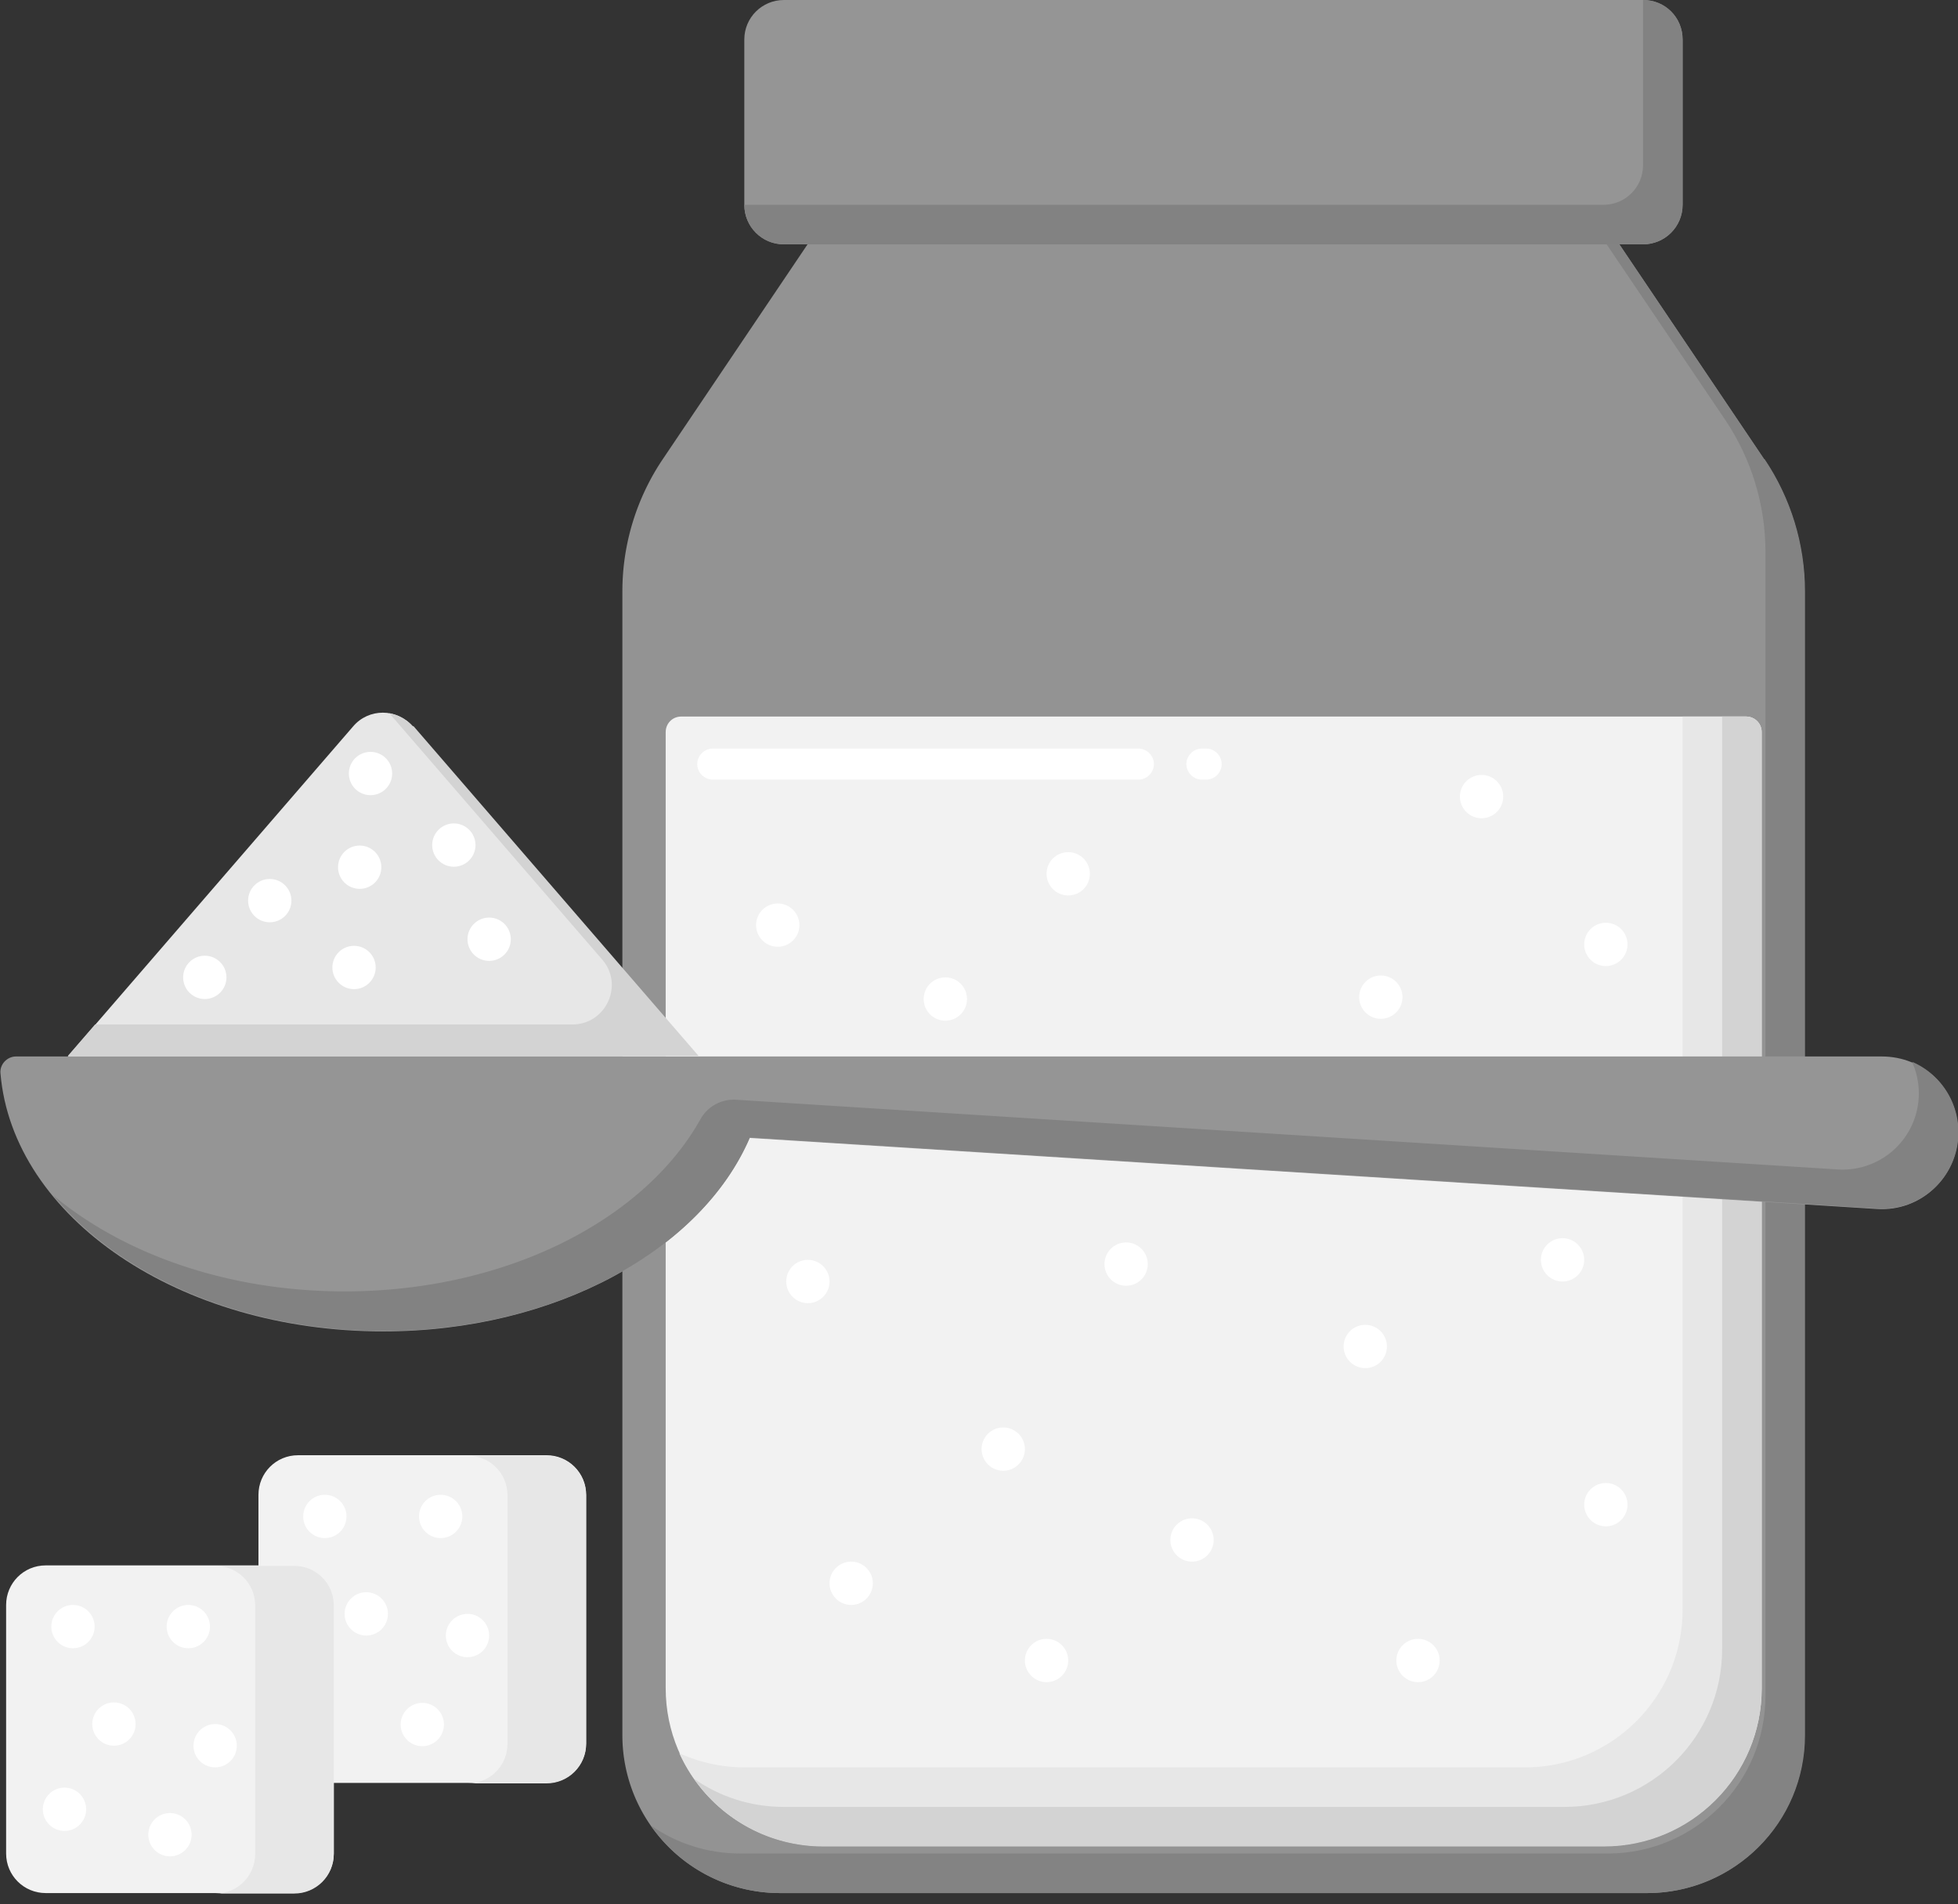 <svg id="Capa_1" xmlns="http://www.w3.org/2000/svg" viewBox="0 0 41.59 40.45"><rect x="0" y="0" width="41.59" height="40.45" fill="#333333" stroke="none"/><defs><style>.cls-2{fill:#fff}.cls-3{fill:#959595}.cls-4{fill:#e7e7e7}.cls-5{fill:#828282}.cls-6{fill:#d3d3d3}.cls-8{fill:#f2f2f2}</style></defs><path d="M34.98 40.21H16.57a3.35 3.35 0 0 1-3.35-3.35v-24.3c0-1 .3-1.98.86-2.81l3.08-4.57h17.23l3.08 4.57c.56.83.86 1.81.86 2.81v24.3c0 1.85-1.5 3.35-3.35 3.35Z" style="fill:#939393"/><path d="m37.47 9.75-3.08-4.57h-.27l2.52 3.73c.56.83.86 1.81.86 2.81v24.3c0 1.85-1.5 3.35-3.35 3.35H15.73c-.71 0-1.37-.22-1.91-.6.6.87 1.61 1.44 2.75 1.44h18.42c1.85 0 3.35-1.5 3.35-3.35v-24.3c0-1-.3-1.98-.86-2.81Z" style="fill:#838383"/><path class="cls-8" d="M14.14 15.55v20.31c0 1.85 1.5 3.35 3.35 3.35h16.58c1.85 0 3.35-1.5 3.35-3.35V15.55c0-.19-.15-.33-.33-.33H14.47c-.19 0-.33.15-.33.33Z"/><path class="cls-2" d="M25.62 16.56h-.09c-.18 0-.33-.15-.33-.33s.15-.33.33-.33h.09c.18 0 .33.15.33.33s-.15.33-.33.33Zm-1.43 0h-9.05c-.18 0-.33-.15-.33-.33s.15-.33.33-.33h9.04c.18 0 .33.15.33.33s-.15.33-.33.33Z"/><path class="cls-4" d="M37.08 15.22h-1.34v18.97c0 1.85-1.5 3.35-3.35 3.35H15.81c-.49 0-.96-.11-1.38-.3a3.351 3.351 0 0 0 3.05 1.97h16.58c1.85 0 3.35-1.5 3.35-3.35V15.55c0-.18-.15-.33-.33-.33Z"/><path class="cls-6" d="M37.08 15.22h-.5v19.81c0 1.85-1.5 3.35-3.35 3.35H16.65c-.71 0-1.37-.22-1.91-.6.6.87 1.61 1.44 2.75 1.44h16.58c1.85 0 3.35-1.5 3.35-3.35V15.55c0-.18-.15-.33-.33-.33Z"/><path class="cls-3" d="M34.9 0H16.65c-.46 0-.84.37-.84.84v3.51c0 .46.37.84.84.84H34.9c.46 0 .84-.37.84-.84V.84c0-.47-.37-.84-.84-.84Z"/><path class="cls-5" d="M34.9 0v3.51c0 .46-.37.84-.84.84H15.81c0 .46.37.84.84.84H34.9c.46 0 .84-.37.84-.84V.84c0-.47-.37-.84-.84-.84Z"/><circle class="cls-2" cx="31.47" cy="16.92" r=".46"/><circle class="cls-2" cx="34.11" cy="20.06" r=".46"/><circle class="cls-2" cx="23.92" cy="26.85" r=".46"/><circle class="cls-2" cx="17.16" cy="27.22" r=".46"/><circle class="cls-2" cx="33.19" cy="26.76" r=".46"/><circle class="cls-2" cx="29" cy="28.6" r=".46"/><circle class="cls-2" cx="18.08" cy="33.63" r=".46"/><circle class="cls-2" cx="25.32" cy="32.71" r=".46"/><circle class="cls-2" cx="22.23" cy="35.27" r=".46"/><circle class="cls-2" cx="21.31" cy="30.78" r=".46"/><circle class="cls-2" cx="30.12" cy="35.27" r=".46"/><circle class="cls-2" cx="34.11" cy="31.96" r=".46"/><circle class="cls-2" cx="20.08" cy="21.22" r=".46"/><circle class="cls-2" cx="29.33" cy="21.18" r=".46"/><circle class="cls-2" cx="16.52" cy="19.65" r=".46"/><circle class="cls-2" cx="22.69" cy="18.56" r=".46"/><path class="cls-3" d="M39.97 22.44H.34c-.19 0-.35.17-.33.36.26 3.06 3.8 5.48 8.13 5.48 3.66 0 6.76-1.73 7.78-4.11l23.95 1.51c.93.06 1.72-.68 1.72-1.62s-.73-1.62-1.62-1.62Z"/><path class="cls-5" d="M40.62 22.57a1.619 1.619 0 0 1-1.58 2.27l-23.39-1.48a.81.81 0 0 0-.77.41c-1.2 2.15-4.14 3.66-7.56 3.66-2.48 0-4.69-.79-6.19-2.04 1.42 1.72 4.03 2.88 7.02 2.88 3.66 0 6.76-1.73 7.78-4.11l23.95 1.51c.93.06 1.72-.68 1.72-1.62 0-.66-.4-1.24-.97-1.49Z"/><path class="cls-4" d="m1.44 22.44 6.06-7.01c.33-.39.93-.39 1.27 0l6.06 7.01H1.44Z"/><path class="cls-6" d="M8.77 15.43a.897.897 0 0 0-.5-.28l4.52 5.23c.47.54.08 1.38-.63 1.38H2.02l-.58.67h13.4l-6.06-7.01Z"/><circle class="cls-2" cx="7.87" cy="16.43" r=".46"/><circle class="cls-2" cx="9.64" cy="17.95" r=".46"/><circle class="cls-2" cx="10.39" cy="19.95" r=".46"/><circle class="cls-2" cx="7.52" cy="20.55" r=".46"/><circle class="cls-2" cx="4.35" cy="20.76" r=".46"/><circle class="cls-2" cx="7.64" cy="18.42" r=".46"/><circle class="cls-2" cx="5.73" cy="19.13" r=".46"/><path class="cls-8" d="M11.61 37.87H6.33c-.46 0-.84-.37-.84-.84v-5.28c0-.46.37-.84.84-.84h5.28c.46 0 .84.37.84.84v5.28c0 .46-.37.84-.84.84Z"/><path class="cls-4" d="M11.61 30.92H9.94c.46 0 .84.37.84.84v5.28c0 .46-.37.84-.84.84h1.67c.46 0 .84-.37.84-.84v-5.28c0-.46-.37-.84-.84-.84Z"/><circle class="cls-2" cx="6.9" cy="32.21" r=".46"/><circle class="cls-2" cx="9.36" cy="32.21" r=".46"/><circle class="cls-2" cx="8.97" cy="36.63" r=".46"/><circle class="cls-2" cx="6.39" cy="36.08" r=".46"/><circle class="cls-2" cx="9.93" cy="34.74" r=".46"/><circle class="cls-2" cx="7.78" cy="34.28" r=".46"/><path class="cls-8" d="M6.25 40.21H.97c-.46 0-.84-.37-.84-.84v-5.28c0-.46.37-.84.84-.84h5.28c.46 0 .84.37.84.84v5.28c0 .46-.37.84-.84.84Z"/><path class="cls-4" d="M6.25 33.26H4.58c.46 0 .84.37.84.84v5.28c0 .46-.37.84-.84.84h1.67c.46 0 .84-.37.84-.84V34.1c0-.46-.37-.84-.84-.84Z"/><circle class="cls-2" cx="1.55" cy="34.55" r=".46"/><circle class="cls-2" cx="4" cy="34.55" r=".46"/><circle class="cls-2" cx="3.61" cy="38.97" r=".46"/><circle class="cls-2" cx="1.37" cy="38.43" r=".46"/><circle class="cls-2" cx="4.57" cy="37.08" r=".46"/><circle class="cls-2" cx="2.42" cy="36.62" r=".46"/></svg>